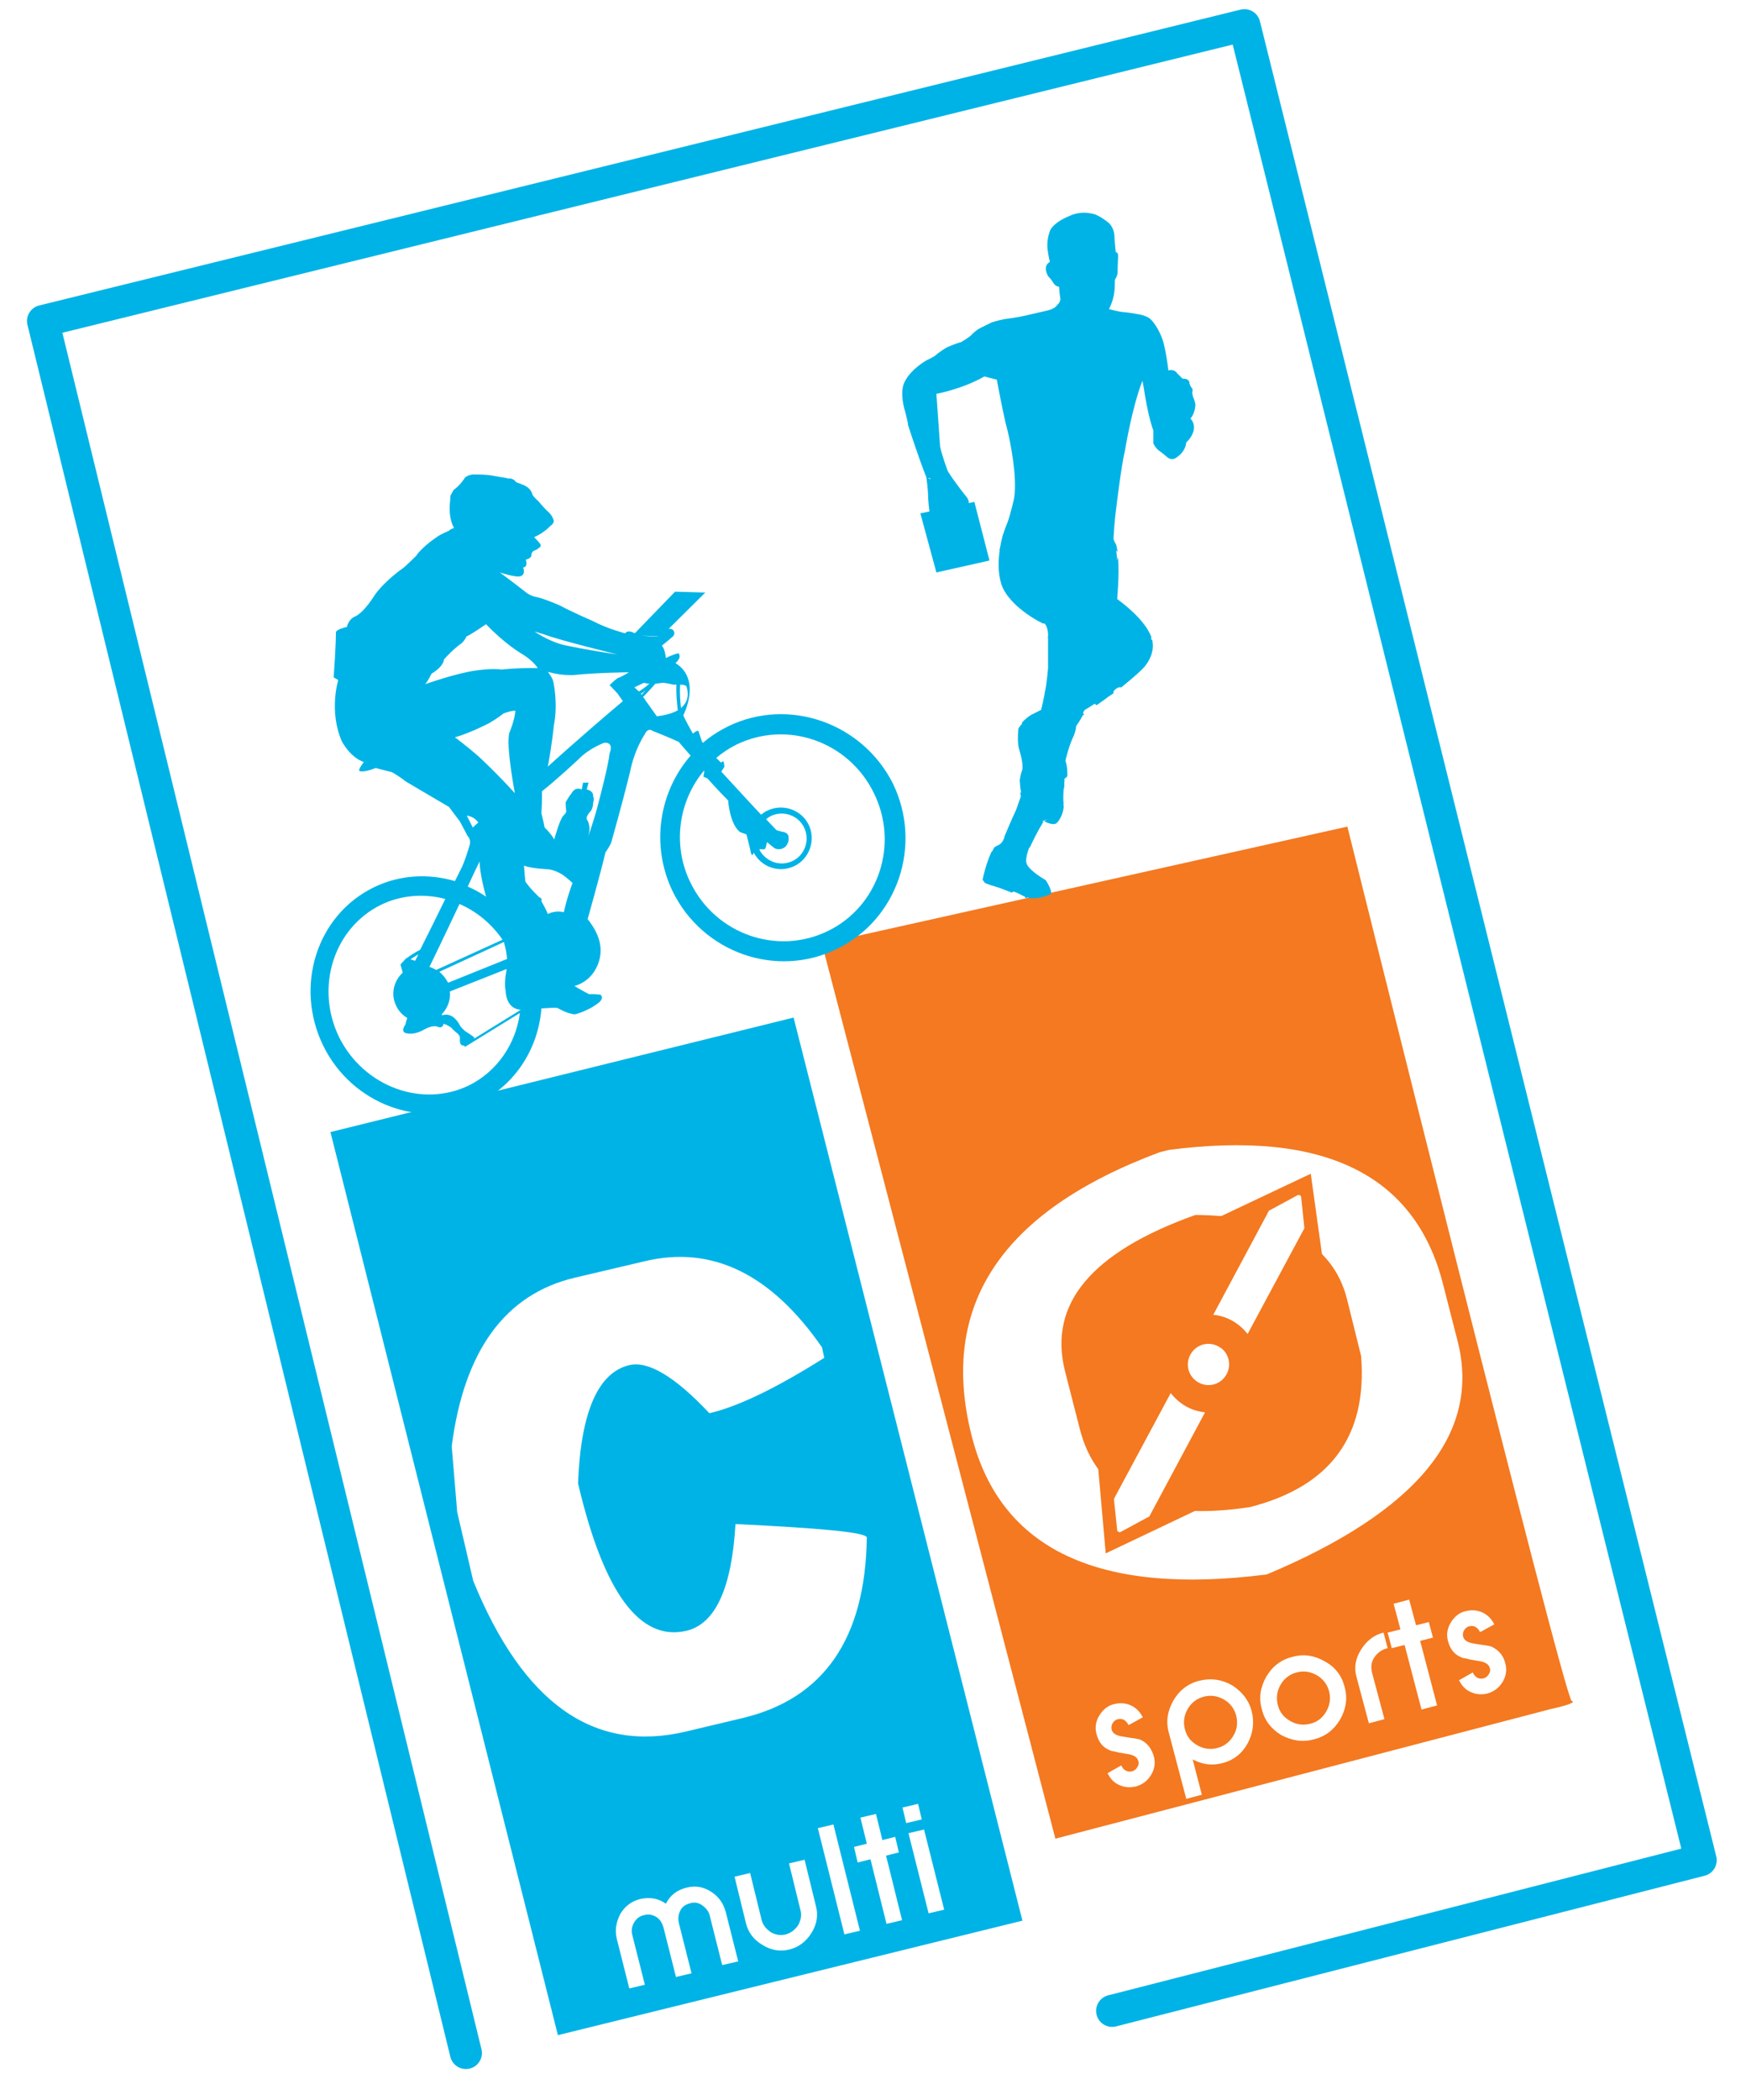 <?xml version="1.0" encoding="utf-8"?>
<!-- Generator: Adobe Illustrator 25.0.1, SVG Export Plug-In . SVG Version: 6.00 Build 0)  -->
<svg version="1.1" id="Calque_1" xmlns="http://www.w3.org/2000/svg" xmlns:xlink="http://www.w3.org/1999/xlink" x="0px" y="0px"
	 viewBox="0 0 381.5 458.6" style="enable-background:new 0 0 381.5 458.6;" xml:space="preserve">
<style type="text/css">
	.Voûte _x002D__x0020_Vert{fill:url(#SVGID_1_);stroke:#FFFFFF;stroke-width:0.25;stroke-miterlimit:1;}
	.st0{fill:#F47920;}
	.st1{fill:#00B3E6;}
	.st2{fill:#FFFFFF;}
	.st3{fill-rule:evenodd;clip-rule:evenodd;fill:#00B3E6;}
	.st4{fill:none;stroke:#00B3E6;stroke-width:6.372;}
	.st5{fill:none;stroke:#00B3E6;stroke-width:7;stroke-linecap:round;stroke-linejoin:round;}
</style>
<linearGradient id="SVGID_1_" gradientUnits="userSpaceOnUse" x1="-702.992" y1="892.346" x2="-702.285" y2="891.639">
	<stop  offset="0" style="stop-color:#20AC4B"/>
	<stop  offset="0.983" style="stop-color:#19361A"/>
</linearGradient>
<path class="st0" d="M338.8,373.2c0,0,6.2-1.3,4.6-1.8c-1.6-0.5-49-190.9-49-190.9l-114.8,25.6l51,195.4L338.8,373.2z"/>
<polyline class="st1" points="72.2,247.2 173.4,222.2 223.4,419.4 121.9,444.4 72.2,247.2 "/>
<path class="st2" d="M140.9,275.4l-15.3,3.6c-15.2,3.6-24.2,15.9-26.9,36.8l1.2,14.4l3.5,15c10.9,26.7,26.3,37.7,46.5,32.9l12.2-2.9
	c17.9-4.2,27-17.4,27.3-39.5c-0.4-1.1-9.9-2-28.7-2.9c-0.8,14-4.4,21.8-10.7,23.3c-10.2,2.4-18.1-8.3-23.7-32.2
	c0.6-15.6,4.4-24.2,11.2-25.8c4.1-1,10,2.5,17.5,10.5c6.4-1.5,14.8-5.6,25.1-12.1l-0.5-2.3C168.5,278.2,155.6,271.9,140.9,275.4z"/>
<path class="st2" d="M255.4,251.1l-2,0.5c-34.6,12.9-48.3,33.5-41.1,61.9c6.3,24.9,27.8,35,64.5,30.3c32.9-13.8,46.8-30.8,41.7-50.9
	l-3.2-12.5C309.2,256.4,289.2,246.7,255.4,251.1z M297.4,296.1c1.4,17.5-6.7,28.5-24.3,33c-21.1,3.2-33.5-2.5-37.2-17.2l-3.2-12.5
	c-3.7-14.7,5.8-26,28.5-34.1c19,0.2,30,6.3,33.1,18.3L297.4,296.1z"/>
<polygon class="st0" points="286.4,256.3 264.4,266.7 290.5,285.7 "/>
<polygon class="st0" points="241.6,339.2 266,327.6 238.5,304.2 "/>
<g>
	<g>
		<path class="st2" d="M268,300.1c-1.2,2.2-3.9,3-6.1,1.8c-2.2-1.2-3-3.9-1.8-6.1c1.2-2.2,3.9-3,6.1-1.8
			C268.4,295.1,269.2,297.9,268,300.1z"/>
	</g>
	<g>
		<path class="st2" d="M284.3,261.4c0-0.2-0.1-0.3-0.3-0.4c-0.1-0.1-0.3-0.1-0.5,0l-6.1,3.3c-0.1,0-0.2,0.1-0.2,0.2l-12.1,22.6
			c3.1,0.3,5.7,1.9,7.5,4.2l12.3-22.9c0.1-0.1,0.1-0.2,0.1-0.3L284.3,261.4z"/>
	</g>
	<g>
		<path class="st2" d="M244.1,334.1c0,0.2,0.1,0.3,0.3,0.4c0.2,0.1,0.3,0.1,0.5,0l6.1-3.3c0.1,0,0.2-0.1,0.2-0.2l12.1-22.6
			c-3.1-0.3-5.7-1.9-7.5-4.2l-12.3,22.9c0,0.1-0.1,0.2-0.1,0.3L244.1,334.1z"/>
	</g>
</g>
<g>
	<g>
		<g>
			<path class="st3" d="M209.6,117.2c0.2,0.3,0.4,0.7,0.5,0.8c0,0,0.6,0.5,1,0.4c0,0,0.6-0.4,0.4-1l-0.2-0.3
				C211.1,118.1,210.3,117.8,209.6,117.2z"/>
			<path class="st3" d="M252,94l0,2.8c0,0,0.3,0.8,1.1,1.5c0,0,1,0.7,1.9,1.5c0,0,1,1,2.2,0c0,0,1.8-1.1,2-3.2c0,0,1-0.8,1.5-2.2
				c0,0,0.7-1.7-0.6-3c0,0,0.9-0.8,1.1-2.9c0,0,0-0.7-0.5-1.8c0,0-0.2-0.7-0.2-1c0,0,0.3-0.7-0.2-1.1c0,0-0.4-0.6-0.4-1
				c0,0,0-1-1.5-0.9c0,0-0.8-0.8-1.2-1.2c0,0-0.6-1-1.9-0.6c0,0-0.5-4.2-1.2-6.5c0,0-0.9-2.9-2.7-4.7c0,0-0.8-0.8-2.8-1.1
				c0,0-1.4-0.3-3.6-0.5c0,0-0.8-0.1-2.7-0.6c0,0,0.6-1,1-2.7c0.3-1.3,0.3-2.8,0.3-3.7c0,0,0.7-1,0.6-1.9c0,0,0-1.2,0.1-3.1
				c0,0,0.1-1.1-0.5-1c0,0-0.3-2.7-0.3-3.6c0,0,0-1.5-1.1-2.7c0,0-2.4-2.1-4.1-2.2c0,0-2.3-0.6-4.7,0.6c0,0-3,1.1-4.1,3
				c0,0-0.9,2-0.6,4.3c0,0,0.2,1.6,0.5,2.7c0,0-1.7,0.7-0.4,3.1c0,0,0.8,0.8,1.1,1.4c0,0,0.5,0.9,1.3,0.9c0,0,0.1,1.6,0.3,2.7
				c0,0,0,0.7-0.7,1.3c0,0-0.4,0.8-2.1,1.2c0,0-2.2,0.5-4.8,1.1c0,0-1.6,0.4-4.7,0.8c0,0-1.9,0.4-2.7,0.7c0,0-2.1,1-3,1.5
				c0,0-1,0.7-1.6,1.4c0,0-1,0.8-2.1,1.4c0,0-1.5,0.4-3.2,1.2c0,0-1.8,1.1-2.5,1.8c0,0-1,0.6-1.7,0.9c0,0-3.4,1.8-4.9,4.7
				c-0.9,1.7-0.6,4.4,0.1,6.7c0,0,0.6,2.2,0.6,2.8c0,0,2.2,6.9,4,11.4c0,0,0.4,2.7,0.4,4.5c0,0,0.2,4.7,1.2,6.2c0,0,0.7,0.6,1.1,0.2
				c0,0,0.3,0.3,0.7,0l0.2,0.5c0,0,0.6,0.8,1.7,0.4c0,0,0.7,0.2,1-0.1c0.5-0.5,1.4-0.7,2-0.3c-0.1-0.6-0.2-1.5-0.2-2.2
				c0,0,1.7,1.8,2.3,1.5c0,0,0.7-0.5,0.3-1c0,0-0.7-0.6-0.8-0.9c0,0-0.6-1.8-0.6-3c0,0,0.1-0.8-0.6-1.6c0,0-2.3-2.8-4-5.5
				c0,0-1.4-3.7-1.7-5.5c0,0-0.4-6-0.8-11.4c0,0,5.6-1,10.5-3.8c0,0,1.4,0.4,2.7,0.7c0,0,1.1,5.9,1.9,9.4c0,0,1.3,4.4,1.9,10.3
				c0,0,0.4,3.7,0,6.1c0,0-0.7,3.3-1.5,5.5c0,0-0.9,1.9-1.4,4.6c0.3-0.4,0.8-0.4,1.5,0.2c-0.1,1.3-0.9,1.5-1.7,0.8
				c-0.4,2.4-0.5,5.2,0.3,7.8c1.3,3.9,6.4,7.3,9.2,8.6c3.2-1.1,2.3,1.8,1,2.8c0,1.9,0,4.7,0,6.9c0,0-0.2,2.6-0.7,5.6
				c1.2-1.2,3.5,0.3,3.3,2.2c-1.3,0.9-1.5,1.6-3.1,0.6c-0.4-0.2-0.5-0.4-0.7-0.5c-0.1,0.5-0.2,1-0.3,1.4c0,0-1.3,0.7-2.2,1.1
				c0,0.3,0,0.6-0.1,0.9c-0.5,0.2-1.1,0.4-1.6,0.5c-0.5,0.6-1.1,1.2-1.1,1.6c0,0-0.3,2.8,0.2,4.4c0,0,0.9,2.7,0.7,4.3
				c0,0-0.3,0.8-0.4,1.3c0,0-0.1,0.6-0.2,1.5c0.8-0.9,1.9-1.7,2.7-0.3c1.4,2.3-0.8,3.6-2.6,2.5c0.1,0.4,0.1,0.9,0.3,1.3
				c0,0-0.9,2.2-2.1,4.8c0.4-0.1,0.8,0,1.3,0.3c2.2,1.7-0.8,4.8-2.7,2.9c-0.1,0.2-0.2,0.5-0.3,0.7c0,0-0.4,1.3-1.4,1.6
				c0,0-0.4,0.2-0.8,0.5c-0.2,0.5-0.4,0.8-0.6,1c-0.5,1.1-1.3,3.1-1.9,6l0.5,0.7c0,0,1.4,0.6,1.7,0.6c0.3,0.1,1.8,0.6,1.8,0.6
				l1.3,0.5l0.8,0.3l0.3,0.1c1.2-0.9,2.8-1,2.9,1c0,0.1,0,0.1,0,0.2l0.2,0l0.4-0.2l0.2-0.5c0,0,0-0.4,0.1-0.8
				c0.1-0.4,0.4-0.3,0.4-0.3l0.4-0.5c0,0,0.1-1.3-0.7-2.9c0,0-0.5-1-0.7-2.2c-0.2-0.1-0.5-0.2-0.7-0.3c-1.6-0.8-0.1-1.3-0.7-2.5
				c0.6-1,1.4-1.1,2.1-0.8c0.6-1.3,1.6-3.4,3-5.7c-1,0.3-2.3-0.3-2.7-2.2c0.4-1.3,3.3-2.9,3.9-0.8c0.5,1.5-0.1,2.6-1.1,2.9
				c0.2,0.1,2.2,1.2,2.9,0.3c0,0,1.2-1.2,1.4-3.3c0,0,0-0.2,0-0.5c-0.6-0.4-1.1-1.1-1.3-2c0.4-1.1,0.9-1.5,1.4-1.7
				c0-0.8,0.1-1.5,0.1-2.1c0,0,0.8-0.3,0.6-1c0,0,0.1-1.3-0.4-2.9c0,0,0.7-3.2,1.8-5.4c0,0,0.6-1.5,0.5-2.1c0,0,0.8-1.1,1.5-2.4
				c0,0,0.1-0.1,0.3-0.2c-0.1-0.1-0.2-0.2-0.3-0.3c0.9-1.9,1.9-2.7,3-1.7c0.9-0.6,1.8-1.3,2.5-1.8c0,0,0.4-0.3,1.2-0.8
				c0-0.1,0-0.3,0-0.4c0.5-0.8,1.1-1,1.7-0.9c1.3-1.1,3-2.4,4.7-4.1c0,0,2.2-2.1,2.2-5c0,0,0-0.4-0.1-1.1c-0.1-0.2-0.3-0.3-0.3-0.5
				c0-0.1,0.1-0.1,0.1-0.2c-0.6-1.7-2.4-4.6-7.5-8.4c0,0,0.5-5.2,0.2-9.1c-0.2,1-1,1.6-2.1-0.6c1.1-1.2,1.7-1,2-0.6
				c-0.1-0.5-0.2-1-0.3-1.5c0,0-0.6-1-0.6-1.4c0,0,0.2-4,0.6-6.7c0,0,1.1-9.3,1.9-12.5c0,0,1.5-9.3,3.8-15.2
				C249.8,83.2,250.4,89.5,252,94z M202.8,104.4C203.8,104.4,203.2,104.8,202.8,104.4L202.8,104.4z"/>
		</g>
		<polygon class="st3" points="212.9,109.6 201.1,112.1 204.6,125 216.2,122.4 		"/>
	</g>
	<path class="st3" d="M240.4,93.8"/>
	<path class="st3" d="M219.2,116.6c-0.5,1.9-0.8,3.5-0.8,3.5l8.7,15.3l0.9,0.5c1.2,1,1,3.2,1,3.2l0.7,6.3l-1.4,5.8
		c-0.3,1.7-0.8,3.8-0.8,3.8l-2.2,1.1c-1.4,0.9-2,1.7-2,1.7l1.9,9.2l-2.3,2.9c-0.2,1.4,0.3,3.6,0.3,3.6l-1.2,3.4
		c-1.1,2.3-2.5,5.7-2.5,5.7l-1,10l2.4,1.9c1.2,0.3,2.4,1,2.4,1c2.7,1.6,6.3-0.3,6.3-0.3c0.4-0.7-1.1-3-1.1-3
		c-4.1-2.4-4.2-3.7-4.2-3.7c-0.4-1.2,0.8-4,0.8-4l0.1-2.7l2.8-2.6l1.9-0.6l2.5-3c-0.2-1.8,0.1-4.2,0.1-4.2l-1.4-5.2l5-9.6l0.8-1.5
		c2.5-1.4,8.2-5.6,8.2-5.6l-2.7-15.2l1.7-12.3c-0.2-1.8-0.4-3.3-0.4-3.3L219.2,116.6z"/>
</g>
<path class="st4" d="M268.6,506.7"/>
<polyline class="st5" points="101.8,448.3 9.4,70.1 271.9,5.5 371.6,406.2 243,439.1 "/>
<g>
	<path class="st1" d="M159.1,158.6c-2,1-3.9,2.2-5.5,3.6c-0.1-0.1-0.1-0.1-0.2-0.2l-0.8-2.4c0,0-0.3-0.2-1.2,0.6c0,0-1.7-3-2.1-4
		c0,0,4.1-7.8-1.7-11.4c0,0,0.9-0.8,0.9-1.4c0,0,0-1-0.5-0.7c0,0-1.2,0.3-2.5,1c0,0-0.2-2.1-0.9-2.7c0,0,2-1.6,2.5-2.1
		c0,0,0.6-0.7-0.1-1.4c0,0-0.6-0.4-1.4-0.1c0,0-1.1,1-1.9,1.6c0,0-2.7,0-3.4-0.3c0,0-1.2-0.2-2-0.6c0,0-1.2-0.6-1.7,0.2
		c0,0-3.9-1-7.1-2.7c0,0-4.4-1.9-7.2-3.4c0,0-3.6-1.6-5.4-1.9c0,0-1.2-0.3-1.9-0.9c0,0-3.2-2.5-5.8-4.4c0,0,3.6,1.2,4.6,0.8
		c0,0,1.1-0.3,0.5-1.9c0,0,1.1,0.1,0.6-1.7c0,0,1.3-0.3,1.2-1c0,0,0-0.6,0.5-0.9c0,0,0.8-0.3,1.2-0.7c0,0,0.7-0.3,0.1-1
		c0,0-0.3-0.4-1.2-1.3c0,0,2-0.8,3.6-2.5c0,0,1-0.6,0.6-1.4c0,0-0.2-0.9-1.4-1.9c0,0-1-1-1.9-2.1c0,0-1.1-0.9-1.3-1.5
		c0,0-0.2-1.4-2.2-2.1l-1.3-0.5c0,0-0.7-1-1.7-0.8c0,0-0.7-0.2-1.6-0.3l-1.7-0.3c0,0-1-0.3-4.5-0.3c0,0-1.6,0.2-1.9,1
		c0,0-0.9,1.4-2.3,2.4l-0.7,1.3c0,0,0,0.8-0.1,1.6c0,0-0.4,3,0.9,5.4c0,0-0.8,0.2-1.1,0.6c0,0-1.7,0.7-2.4,1.2c0,0-3.3,2.1-4.8,4.3
		c0,0-2.2,2.2-2.9,2.7c0,0-3.8,2.6-6.1,5.8c0,0-2.4,4-4.5,4.8c0,0-1.2,0.5-1.6,2.2c0,0-2.4,0.5-2.4,1.2c0,0,0,3.2-0.5,9.8l1,0.6
		c0,0-2.1,6.8,0.8,13.4c0,0,1.8,3.5,4.8,4.5c0,0-1.6,2-0.8,2c0,0,0.9,0.3,3.4-0.7c0,0,1,0.3,3.5,0.9c0,0,1.5,0.8,3,2
		c0,0,5.2,3.1,9.5,5.6l2.4,3.2l1.7,3.2c0,0,0.8,0.7,0.4,2c0,0-0.9,3.1-1.7,4.8l-1.5,3c-5.8-1.7-12.1-1.4-17.8,1.4
		c-12.4,6.1-17.3,21.5-11,34.5c6.3,12.9,21.6,18.5,34,12.5c8.1-4,13-11.9,13.7-20.6c1.5-0.1,3.1-0.2,3.5-0.1c0,0,2.2,1.3,3.8,1.4
		c0,0,3-0.7,5.4-2.7c0,0,1-0.9,0.2-1.6c0,0-1.5-0.2-2.5-0.1l-2.2-1.2c0,0,0,0-1-0.6c0,0,4.5-0.9,5.6-6.3c0.4-2.2,0-4.9-2.7-8.3
		c0,0,2.9-10.3,3.9-14.6c0,0,1.1-1.5,1.3-2.3c0,0,2.2-7.7,4.1-15.4c0,0,0.7-4.2,3.2-8.1c0,0,0.6-1.5,1.7-0.7c0,0,3.8,1.5,5.7,2.4
		c0,0,1.1,1.3,2.6,3c-6.9,7.9-8.8,19.6-3.9,29.7c6.6,13.4,22.7,19,35.9,12.5c13.3-6.5,18.7-22.7,12.2-36.1
		C188.4,157.8,172.3,152.2,159.1,158.6z M150,149.9c0.7,2.2,0,3.7-1.2,4.7c-0.2-1.5-0.3-3.5-0.2-5.1
		C149.8,149.5,150,149.9,150,149.9z M140.7,149.1c0.4,0.1,0.8,0.2,1.2,0.2c-0.7,0.6-1.5,1.2-2.3,1.7c-0.6-0.6-1-0.9-1-0.9
		L140.7,149.1z M140,151.5c0.4-0.2,0.7-0.5,1.1-0.8c-0.3,0.3-0.6,0.7-0.9,1C140.1,151.6,140.1,151.6,140,151.5z M118.8,138.5
		c3.7,1.4,16.1,4.4,16.1,4.4c-7-1-11.9-2.1-11.9-2.1c-3.4-0.9-6.2-2.9-6.2-2.9L118.8,138.5z M102,225.4c-0.7-0.4-1.4-1.3-1.4-1.3
		c-1.7-3.4-3.9-2.4-3.9-2.4c-0.1,0-0.1-0.1-0.2-0.2c1.3-1.3,2-3.2,1.8-5l12.4-4.9c0,0.2-0.1,0.5-0.1,0.7c0,0-0.5,2.4-0.1,4.2
		c0,0,0,3.8,3.3,4l-10.2,6.3c0-0.2,0-0.3,0-0.3C103.1,226.1,102,225.4,102,225.4z M100.4,197.4c3.7,1.6,7,4.3,9.4,7.8l-14.5,6.6
		c-0.5-0.3-1-0.5-1.5-0.7l0.2-0.3C94,210.8,97.3,204,100.4,197.4z M96,212.2l14.1-6.5c0.2,0.8,0.4,1.5,0.5,2.1c0,0,0.1,0.7,0.2,1.6
		l-12.9,5.2c0-0.1,0-0.1-0.1-0.2C97.3,213.5,96.7,212.8,96,212.2z M90.7,209.8l-1-0.3c0.5-0.4,1.1-0.7,1.7-1.1
		C91.2,208.9,90.9,209.4,90.7,209.8z M102,178.1c1.7,0.2,2.5,1.5,2.5,1.5l-1.2,1.1L102,178.1z M104.8,188.1c0,0-0.1,2.3,1.4,7.7
		c-1.3-0.9-2.6-1.6-4-2.2C103.2,191.4,104.1,189.5,104.8,188.1z M102.5,237c-10.3,5-23,0.3-28.4-10.5c-5.3-10.9-1.2-23.8,9.1-28.9
		c4.5-2.2,9.5-2.5,14.1-1.3l-2.5,5.1c0,0-1.4,2.8-3,6c-1,0.5-2.1,1.2-2.9,1.8l-0.1,0l-1.3,1.4l0.5,1.8c-2,1.8-2.7,4.8-1.4,7.3
		c0.5,1.1,1.4,2,2.4,2.6c-0.3,0.7-0.4,1.4-0.4,1.4c-1.2,1.7,0.1,1.9,0.1,1.9c2,0.5,4-0.8,4-0.8c2-1.1,2.9-0.6,2.9-0.6
		c1.2,0.5,1.3-0.6,1.3-0.6c0.4-0.1,1.7,0.8,1.7,0.8c0.6,0.7,1.4,1.3,1.4,1.3c0.6,0.6,0.5,1,0.5,1c-0.2,1.9,0.9,1.6,0.9,1.6l0.2,0.3
		l12-7.4C112.7,227.9,108.7,233.9,102.5,237z M92.9,149.4c0.5-0.5,1.4-2.3,1.4-2.3c2.8-1.7,2.7-3.1,2.7-3.1c2.1-2.3,3.4-3.2,3.4-3.2
		c1.1-0.7,1.5-1.8,1.5-1.8c1.3-0.6,4.3-2.7,4.3-2.7c4.2,4.4,7.7,6.4,7.7,6.4c2.7,1.6,3.6,3.2,3.6,3.2c-4.4-0.1-7.9,0.3-7.9,0.3
		c-2.3-0.3-5.5,0.2-5.5,0.2C100,146.9,92.9,149.4,92.9,149.4z M112.6,155.2c-0.1,2-1.3,4.8-1.3,4.8c-0.8,2.8,1.2,13.2,1.2,13.2
		c-4.1-4.5-7.9-8-7.9-8c-2.5-2.2-5.2-4.2-5.2-4.2c3.3-0.9,7.5-3.1,7.5-3.1c1.9-1.1,3.1-2.1,3.1-2.1
		C111.9,155.1,112.6,155.2,112.6,155.2z M123.2,199.2c-2-0.5-3.5,0.4-3.5,0.4c-0.2-0.7-1.4-2.8-1.4-2.8c0.2-0.8-0.4-0.8-0.4-0.8
		c-2.4-2.3-3.1-3.5-3.1-3.5c-0.2-1.7-0.3-3.5-0.3-3.5c1.2,0.6,4.9,0.8,4.9,0.8c1.7,0,3.5,1.2,3.5,1.2c0.9,0.6,2.2,1.8,2.2,1.8
		C123.7,196.6,123.2,199.2,123.2,199.2z M133.2,164.5c-0.3,2.8-2.3,10.3-2.3,10.3c-1,4.1-2.4,7.9-2.4,7.9c0.8-2.5-0.3-3.8-0.3-3.8
		c-0.2-0.5,0.6-1.5,0.6-1.5c0.8-0.6,0.8-2.1,0.8-2.1c0.3-0.9,0-1.4,0-1.4c0.1-1.3-1.4-1.5-1.4-1.5l0.4-1.5l-1.2,0l-0.3,1.5
		c-1.5-0.7-2.2,0.8-2.2,0.8c-0.6,0.7-1.3,2-1.3,2c0,0.8,0.1,1.8,0.1,1.8c0.2,0.4-0.6,1.1-0.6,1.1c-0.8,0.8-2,5.2-2,5.2
		c-0.8-1.4-2.1-2.6-2.1-2.6c-0.2-1.1-0.7-3.1-0.7-3.1c0.2-3.4,0.1-4.8,0.1-4.8c3.2-2.5,8-7,8-7c2.3-2.4,5.6-3.6,5.6-3.6
		C134.3,162,133.2,164.5,133.2,164.5z M134.9,148.1c-0.8,0.6-1.7,1.5-1.7,1.5l1.7,1.8l1.2,1.7c-9.5,8-16.4,14.3-16.4,14.3
		c1-5.4,1.3-8.9,1.3-8.9c1-4.9-0.1-9.6-0.1-9.6c-0.1-0.8-1.2-2.2-1.2-2.2c3,0.9,5.7,0.7,5.7,0.7c4.7-0.5,12-0.6,12-0.6
		C135.7,147.9,134.9,148.1,134.9,148.1z M143.5,156.4c-1.1-1.6-2.5-3.5-2.5-3.5c-0.1-0.3-0.3-0.5-0.5-0.7c1-1,2-2.1,2.7-2.9
		c0.9-0.1,1.6-0.2,1.6-0.2c0.7,0,2.3,0.4,2.3,0.4c0.3,0,0.5,0,0.7,0c-0.1,1.8,0.1,4.1,0.3,5.6C146.2,156.2,143.5,156.4,143.5,156.4z
		 M180.9,203.3c-11.1,5.4-24.5,0.7-30-10.5c-4.1-8.3-2.6-17.9,2.9-24.5c0,0,0.1,0.1,0.1,0.1l-0.2,1.2l0.9,0.4c0,0,2.3,2.6,4.5,4.8
		c0,0,0.3,5.1,2.6,6.9l1.4,0.5l0.8,3.2c0,0,0.3,2.1,0.7,1l0.1-0.2c1.7,3.2,5.6,4.5,8.9,2.9c3.3-1.6,4.7-5.7,3.1-9
		c-1.6-3.3-5.7-4.7-9-3.1c-0.5,0.2-0.9,0.5-1.4,0.9c-2-2.1-4.8-5.2-8.7-9.4l0.7-1.1l-0.2-1.2l-0.6,0.3c0,0-0.4-0.4-1-1
		c1.3-1.1,2.8-2.1,4.4-2.9c11.1-5.4,24.5-0.7,30,10.5C196.5,184.3,192,197.9,180.9,203.3z M166.2,185.4c0,0,1,0.3,1.1-0.3l0.3-1.2
		l1.6,1.3c0,0,1.2,0.7,2.4-0.3c0,0,0.9-0.9,0.7-2c0,0,0.2-1.1-1.5-1.3l-1.1-0.3c0,0-0.8-0.8-2.3-2.4c0.3-0.3,0.7-0.5,1-0.7
		c2.7-1.3,6-0.2,7.3,2.5c1.3,2.7,0.2,6-2.5,7.3c-2.7,1.3-5.9,0.2-7.3-2.5L166.2,185.4z"/>
	<polygon class="st1" points="144.4,139 154.1,129.4 147.5,129.2 138.3,138.7 	"/>
</g>
<g>
	<path class="st2" d="M157.8,429.1l-2.7-10.7c-0.2-1-0.8-1.7-1.6-2.3c-0.8-0.6-1.7-0.8-2.7-0.5c-1.1,0.3-1.8,0.8-2.2,1.7
		c-0.4,0.8-0.5,1.8-0.2,2.9l2.7,10.7l-3.4,0.8l-2.7-10.7c-0.3-1.1-0.8-1.9-1.6-2.4c-0.8-0.5-1.7-0.7-2.7-0.4c-1,0.2-1.7,0.8-2.2,1.7
		c-0.5,0.9-0.6,1.8-0.3,2.8l2.7,10.7l-3.4,0.8l-2.7-10.7c-0.5-1.9-0.2-3.7,0.7-5.5c1-1.7,2.4-2.8,4.3-3.3c2.1-0.5,4-0.2,5.7,1
		c0.9-1.8,2.4-3,4.5-3.5c1.9-0.5,3.7-0.2,5.4,0.9c1.7,1.1,2.7,2.6,3.2,4.5l2.7,10.7L157.8,429.1z"/>
	<path class="st2" d="M177.3,422.1c-1.2,1.9-2.8,3.1-4.8,3.6c-2,0.5-4,0.2-5.9-1c-1.9-1.1-3.1-2.7-3.6-4.7l-2.5-10.2l3.4-0.8
		l2.5,10.2c0.3,1.2,1,2,2,2.7c1,0.6,2.1,0.8,3.3,0.5c1.1-0.3,2-1,2.7-2c0.6-1.1,0.8-2.2,0.5-3.3l-2.5-10.2l3.4-0.8l2.5,10.2
		C178.8,418.2,178.5,420.2,177.3,422.1z"/>
	<path class="st2" d="M184.5,422.4l-5.8-23.2l3.4-0.8l5.8,23.2L184.5,422.4z"/>
	<path class="st2" d="M193.6,405.2l3.5,14.1l-3.4,0.8l-3.5-14.1l-2.8,0.7l-0.8-3.4l2.8-0.7l-1.4-5.7l3.4-0.8l1.4,5.7l2.8-0.7
		l0.8,3.4L193.6,405.2z"/>
	<path class="st2" d="M198,398.1l-0.8-3.4l3.4-0.8l0.8,3.4L198,398.1z M202.9,417.8l-4.4-17.5l3.4-0.8l4.4,17.5L202.9,417.8z"/>
</g>
<g>
	<path class="st2" d="M252.1,383.5c0.4,1.4,0.2,2.8-0.6,4.1c-0.8,1.3-1.9,2.1-3.3,2.5c-1.3,0.3-2.5,0.2-3.6-0.3
		c-1.2-0.5-2-1.4-2.6-2.6l3-1.7c0.5,1.1,1.3,1.5,2.3,1.3c0.5-0.1,0.9-0.4,1.2-0.9c0.3-0.5,0.4-0.9,0.2-1.4c-0.2-0.8-1-1.3-2.4-1.5
		c-1.1-0.2-2-0.3-2.6-0.5c-0.6-0.1-1.1-0.2-1.2-0.3c-1.5-0.6-2.4-1.7-2.9-3.5c-0.4-1.4-0.2-2.8,0.6-4.1c0.8-1.3,1.9-2.2,3.3-2.5
		c1.3-0.3,2.5-0.2,3.6,0.3c1.1,0.5,2,1.4,2.6,2.6l-3.1,1.7c-0.6-1.1-1.3-1.5-2.3-1.3c-0.5,0.1-0.9,0.4-1.2,0.9
		c-0.3,0.5-0.3,1-0.2,1.4c0.2,0.8,1,1.3,2.4,1.5c1.1,0.2,1.9,0.3,2.6,0.4c0.6,0.1,1.1,0.2,1.3,0.3
		C250.7,380.6,251.6,381.8,252.1,383.5z"/>
	<path class="st2" d="M273.5,373.7c0.6,2.4,0.3,4.8-0.9,7c-1.2,2.2-3.1,3.7-5.5,4.3c-2.3,0.6-4.4,0.3-6.5-0.8l2,7.7l-3.4,0.9
		l-3.8-14.4c-0.7-2.5-0.3-4.8,1-7.1c1.3-2.2,3.2-3.7,5.7-4.3c2.5-0.6,4.8-0.3,7.1,1C271.4,369.4,272.9,371.3,273.5,373.7z
		 M270.1,374.6c-0.4-1.5-1.3-2.7-2.7-3.5c-1.4-0.8-2.9-1-4.4-0.6c-1.5,0.4-2.7,1.3-3.5,2.7c-0.8,1.4-1,2.9-0.6,4.4
		c0.4,1.6,1.3,2.7,2.7,3.5c1.4,0.8,2.9,1,4.4,0.6c1.5-0.4,2.7-1.3,3.5-2.7C270.3,377.7,270.5,376.2,270.1,374.6z"/>
	<path class="st2" d="M293.8,368.4c0.7,2.5,0.3,4.8-1,7.1c-1.3,2.2-3.2,3.7-5.7,4.3c-2.5,0.7-4.8,0.3-7.1-0.9
		c-2.2-1.3-3.7-3.2-4.3-5.7c-0.7-2.5-0.3-4.8,1-7.1c1.3-2.2,3.2-3.7,5.7-4.3c2.5-0.7,4.8-0.3,7.1,1
		C291.7,364,293.2,365.9,293.8,368.4z M290.4,369.3c-0.4-1.5-1.3-2.7-2.7-3.5c-1.4-0.8-2.9-1-4.4-0.6c-1.5,0.4-2.7,1.3-3.5,2.7
		c-0.8,1.4-1,2.9-0.6,4.4c0.4,1.6,1.3,2.7,2.7,3.5c1.4,0.8,2.9,1,4.4,0.6c1.6-0.4,2.7-1.3,3.5-2.7
		C290.6,372.3,290.8,370.8,290.4,369.3z"/>
	<path class="st2" d="M300.3,361.9c-0.7,1-0.8,2.1-0.5,3.4l2.7,10.1l-3.4,0.9l-2.7-10.1c-0.6-2.1-0.2-4.1,1-6
		c1.2-1.9,2.8-3.2,4.9-3.7l0.9,3.4C301.9,360.2,301,360.9,300.3,361.9z"/>
	<path class="st2" d="M310.3,358.3l3.7,14.1l-3.4,0.9l-3.7-14.1l-2.8,0.7l-0.9-3.4l2.8-0.7l-1.5-5.6l3.4-0.9l1.5,5.6l2.8-0.7
		l0.9,3.4L310.3,358.3z"/>
	<path class="st2" d="M328.9,363.2c0.4,1.4,0.2,2.8-0.6,4.1c-0.8,1.3-1.9,2.1-3.3,2.5c-1.3,0.3-2.5,0.2-3.6-0.3
		c-1.2-0.5-2-1.4-2.6-2.6l3-1.7c0.5,1.1,1.3,1.5,2.3,1.3c0.5-0.1,0.9-0.4,1.2-0.9c0.3-0.5,0.4-0.9,0.2-1.4c-0.2-0.8-1-1.3-2.4-1.5
		c-1.1-0.2-2-0.3-2.6-0.5c-0.6-0.1-1.1-0.2-1.2-0.3c-1.5-0.6-2.4-1.7-2.9-3.5c-0.4-1.4-0.2-2.8,0.6-4.1c0.8-1.3,1.9-2.2,3.3-2.5
		c1.3-0.3,2.5-0.2,3.6,0.3c1.1,0.5,2,1.4,2.6,2.6l-3.1,1.7c-0.6-1.1-1.3-1.5-2.3-1.3c-0.5,0.1-0.9,0.4-1.2,0.9
		c-0.3,0.5-0.3,1-0.2,1.4c0.2,0.8,1,1.3,2.4,1.5c1.1,0.2,1.9,0.3,2.6,0.4c0.6,0.1,1.1,0.2,1.3,0.3
		C327.5,360.4,328.5,361.5,328.9,363.2z"/>
</g>
</svg>
